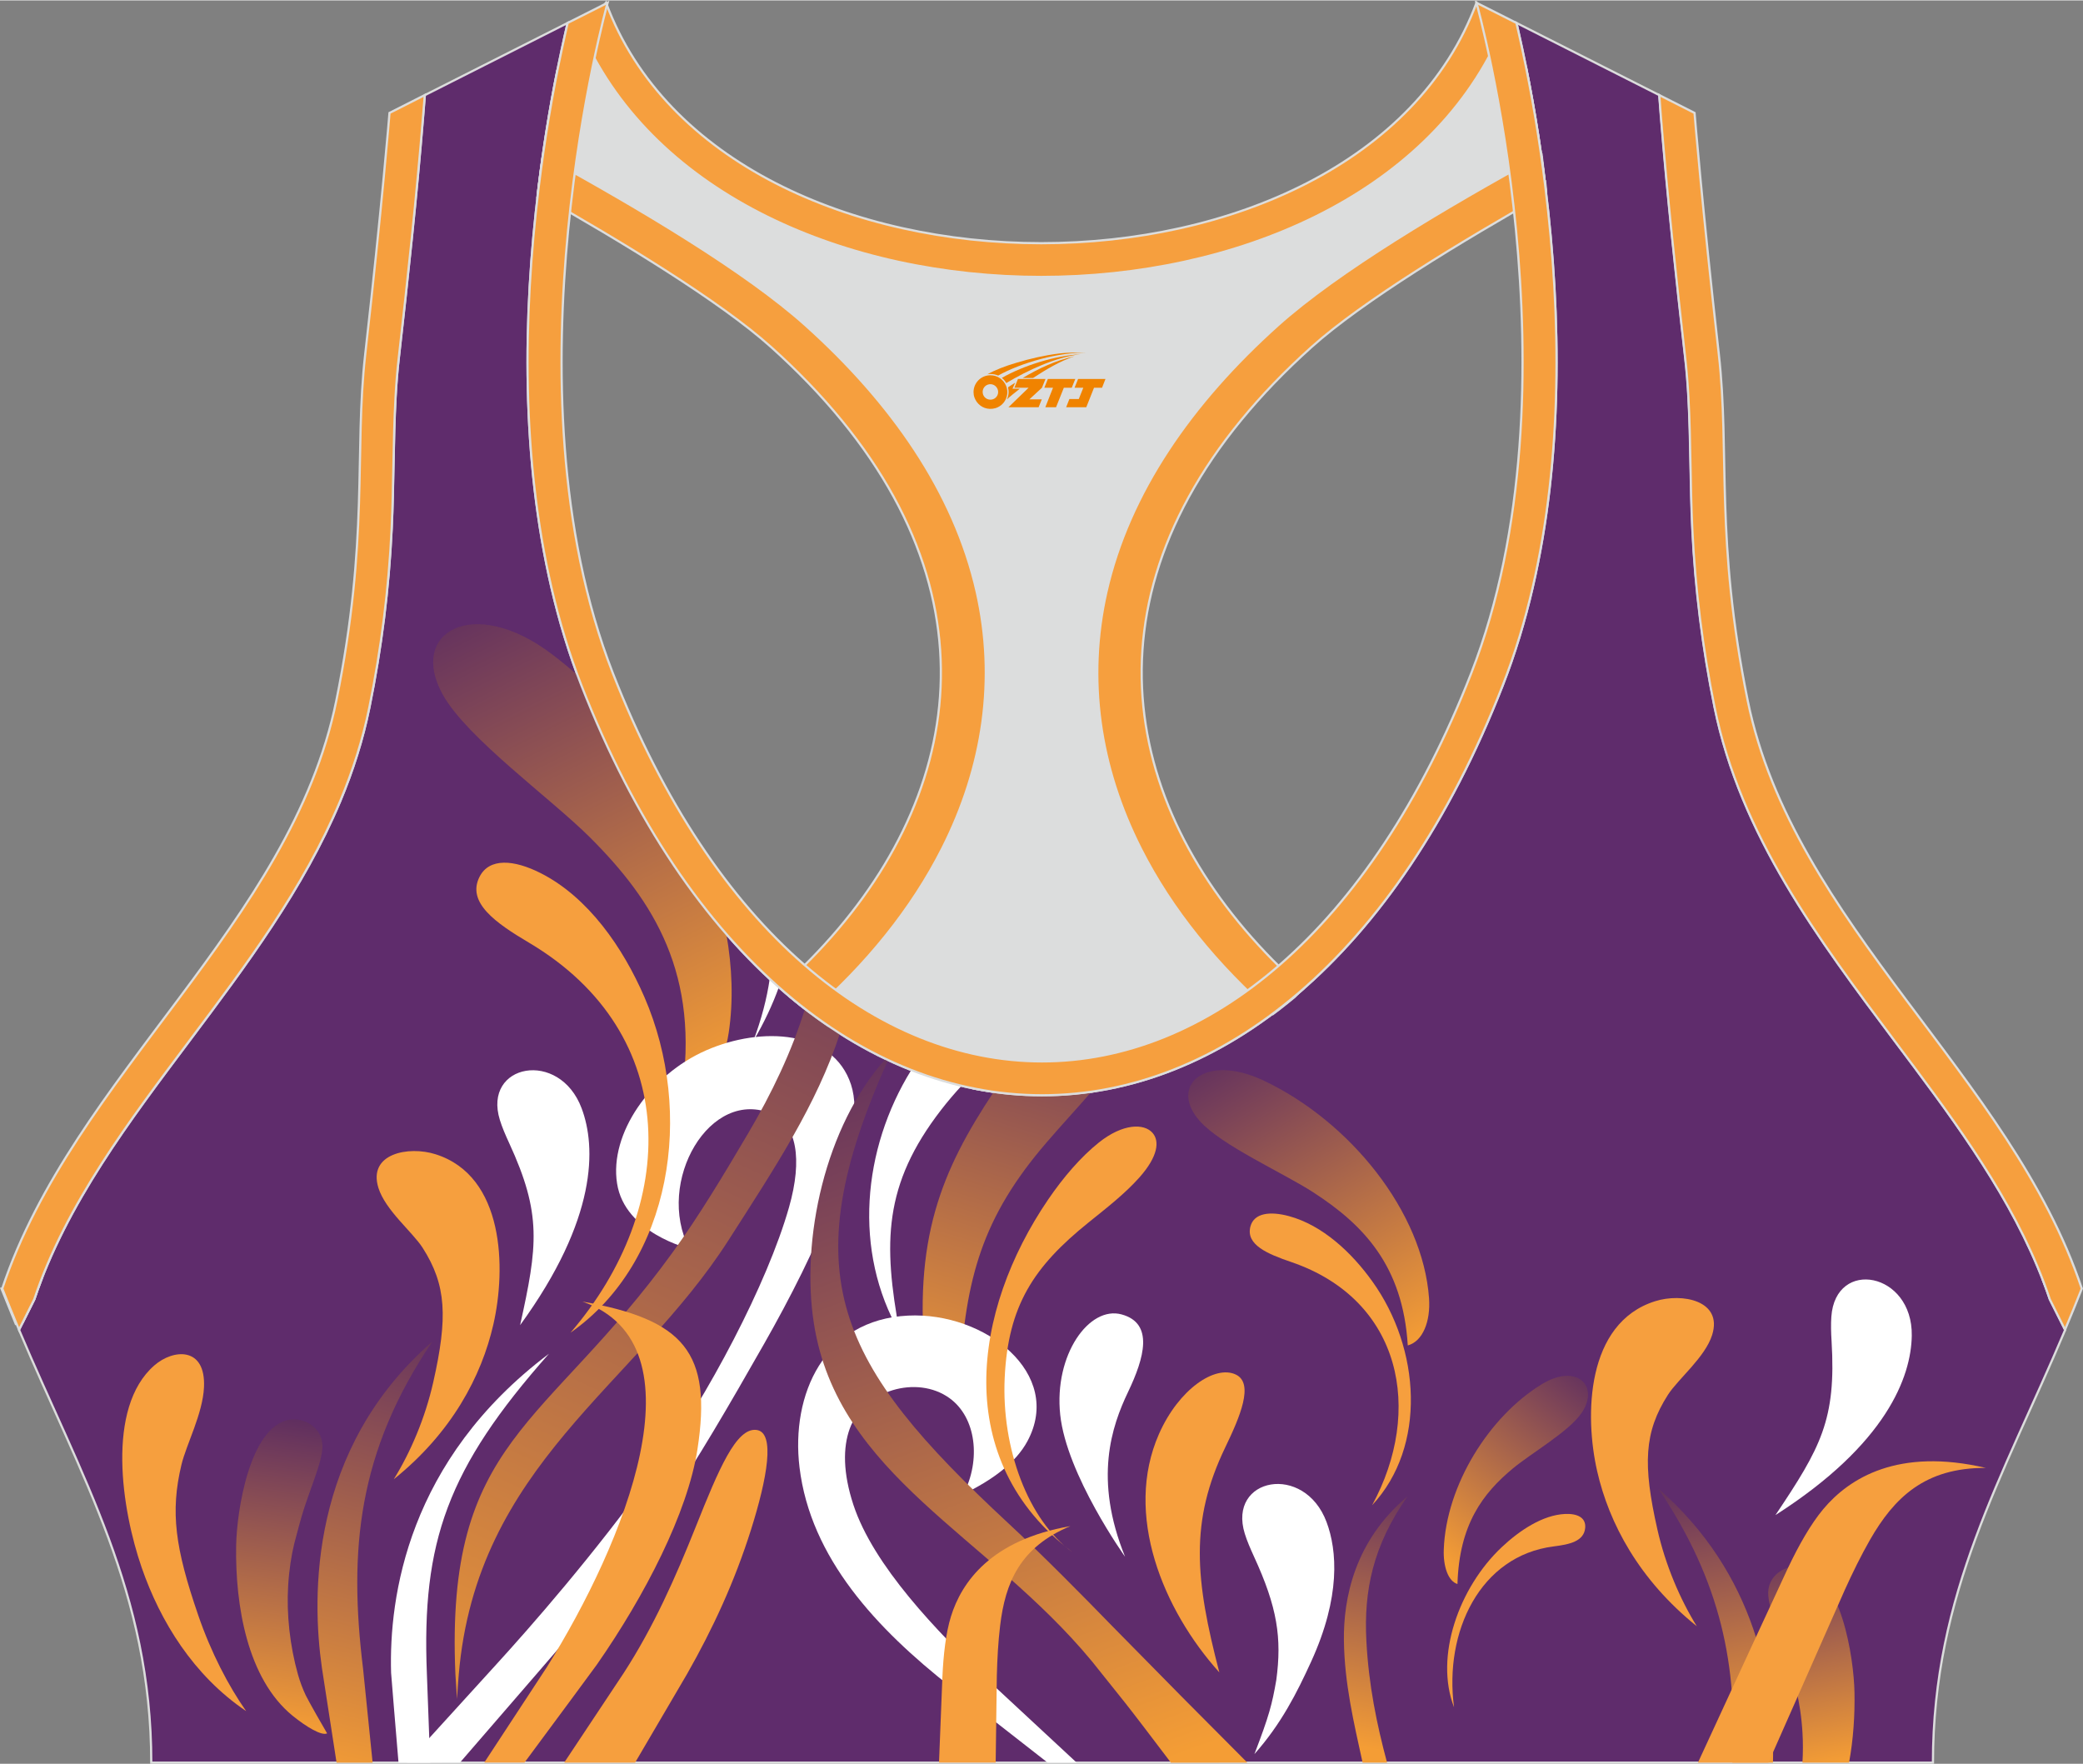 <?xml version="1.0" encoding="utf-8"?>
<!-- Generator: Adobe Illustrator 24.0.1, SVG Export Plug-In . SVG Version: 6.00 Build 0)  -->
<svg xmlns="http://www.w3.org/2000/svg" xmlns:xlink="http://www.w3.org/1999/xlink" version="1.1" id="图层_1" x="0px" y="0px" width="378.8px" height="320.8px" viewBox="0 0 378.95 320.78" enable-background="new 0 0 378.95 320.78" xml:space="preserve">
<rect x="0" y="0" width="378.95" height="320.78" fill="#808080" stroke="none"/>
<g>
	
		<path fill-rule="evenodd" clip-rule="evenodd" fill="#5F2C6C" stroke="#DCDDDD" stroke-width="0.4" stroke-miterlimit="22.926" d="   M275.89,4.1l25.98,13.13l0.3,3.74c1.19,14.71,2.78,29.47,4.44,44.13c0.27,2.35,0.45,4.72,0.58,7.08   c0.43,7.96,0.33,15.95,0.71,23.93c0.52,11,1.86,21.69,4.05,32.49c4.72,23.22,18.82,42.1,32.73,60.65   c9.62,12.83,19.79,26.21,26.01,41.09c0.82,1.96,1.57,3.94,2.24,5.95l2.78,5.55c-11.28,26.72-24.06,47.88-24.06,78.74H189.84h-0.52   H27.52c0-30.86-12.78-52.02-24.06-78.74l2.78-5.55c5.76-17.31,17.41-32.6,28.24-47.04c10.28-13.7,20.75-27.66,27.41-43.56   c2.31-5.52,4.13-11.22,5.32-17.09c2.19-10.79,3.53-21.49,4.05-32.49c0.38-7.97,0.28-15.97,0.71-23.93   c0.13-2.37,0.31-4.73,0.58-7.08c1.66-14.66,3.25-29.42,4.44-44.13l0.3-3.74L103.27,4.1c-0.37,1.57-0.71,3.15-1.05,4.71   c-1.78,8.29-3.18,16.69-4.21,25.1c-2.93,23.86-3.13,49.43,2.32,72.94c1.4,6.05,3.2,12.02,5.46,17.81   c38.8,99.35,128.77,99.35,167.57,0c2.26-5.79,4.06-11.76,5.46-17.81c5.45-23.5,5.26-49.08,2.32-72.94   c-1.03-8.41-2.43-16.81-4.21-25.1C276.6,7.25,276.25,5.67,275.89,4.1z"/>
	
		<linearGradient id="SVGID_1_" gradientUnits="userSpaceOnUse" x1="82.138" y1="221.173" x2="131.159" y2="124.151" gradientTransform="matrix(1 0 0 -1 0 321.325)">
		<stop offset="0" style="stop-color:#542663"/>
		<stop offset="1" style="stop-color:#F49D35"/>
	</linearGradient>
	<path fill-rule="evenodd" clip-rule="evenodd" fill="url(#SVGID_1_)" d="M123.96,199.37c3.45-22.14-4.98-35.5-16.65-47.13   c-7.19-7.16-22.34-18.04-26.75-25.94c-6.35-11.35,5.5-18.24,19.85-7.37c1.6,1.21,3.15,2.49,4.67,3.84   c0.23,0.63,0.47,1.26,0.72,1.89c7.22,18.49,16.22,33.54,26.33,45.14c1.09,6.1,1.3,12.17,0.45,17.94   C131.64,194.07,128.33,199.1,123.96,199.37z"/>
	<path fill-rule="evenodd" clip-rule="evenodd" fill="#FFFFFF" d="M74.03,320.57c5.18-5.69,15.5-17.03,16.2-17.8   c6.11-6.69,17.92-20.11,28.74-35.25c9.91-13.86,20.59-33.99,24.57-47.96c2.53-8.87,1.32-15.04-3-16.96   c-11.33-5.03-21.41,12.34-15.14,24.46c0,0-11.73-2.79-13.14-11.85c-1.43-9.06,6.08-19.78,16.2-24.21s23.11-3.69,26.36,6.22   c3.25,9.9-6.44,30.68-15.79,47.13c-13.03,22.91-22.1,37.98-41.2,59.85c-0.23,0.26-8.17,9.45-14.15,16.36L74.03,320.57L74.03,320.57   z"/>
	
		<linearGradient id="SVGID_2_" gradientUnits="userSpaceOnUse" x1="168.008" y1="194.756" x2="76.093" y2="-4.903" gradientTransform="matrix(1 0 0 -1 0 321.325)">
		<stop offset="0" style="stop-color:#542663"/>
		<stop offset="1" style="stop-color:#F49D35"/>
	</linearGradient>
	<path fill-rule="evenodd" clip-rule="evenodd" fill="url(#SVGID_2_)" d="M146.45,183.43c-2.39,7.7-5.98,15.29-10.38,22.73   c-4.37,7.41-8.8,14.82-13.73,21.63c-23.18,32.02-41.35,33.9-39.49,76.69c0.01,0.33,0.27,4.2,0.29,4.53   c0.1-1.46,0.18-2.92,0.31-4.37c3.22-38.26,32.06-52.48,49.14-79.19c8.5-13.28,15.95-24.51,20.23-37.56   C150.66,186.54,148.54,185.05,146.45,183.43z"/>
	<path fill-rule="evenodd" clip-rule="evenodd" fill="#FFFFFF" d="M99.87,246.19c-18.51,20.89-23.17,34.25-22.21,58.19   c0.02,0.41,0.57,15.45,0.6,16.2H72.5c-0.5-5.98-1.34-16-1.35-16.35C70.75,290.5,74.14,265.56,99.87,246.19z"/>
	
		<linearGradient id="SVGID_3_" gradientUnits="userSpaceOnUse" x1="80.186" y1="90.647" x2="57.718" y2="-1.268" gradientTransform="matrix(1 0 0 -1 0 321.325)">
		<stop offset="0" style="stop-color:#542663"/>
		<stop offset="1" style="stop-color:#F49D35"/>
	</linearGradient>
	<path fill-rule="evenodd" clip-rule="evenodd" fill="url(#SVGID_3_)" d="M78.64,243.99c-13.56,20.08-15.23,37.92-12.59,59.49   c0.06,0.5,1.13,11.11,1.74,17.1h-6.56c-0.78-5.01-2.59-16.78-2.67-17.27C56.7,290.34,56.24,263.5,78.64,243.99z"/>
	<path fill-rule="evenodd" clip-rule="evenodd" fill="#F69F3E" d="M102.64,320.57c4.66-7,10.44-15.7,10.83-16.3   c5.44-8.4,9.39-17.29,13.14-26.69c4.13-10.34,7.32-17.97,11-17.53c3.51,0.41,1.94,8.87-0.97,18.11c-3,9.5-6.94,18.01-11.62,26.24   c-0.44,0.77-5.08,8.68-9.48,16.17L102.64,320.57L102.64,320.57z"/>
	<path fill-rule="evenodd" clip-rule="evenodd" fill="#FFFFFF" d="M137.04,189.32c1.49-3.99,2.47-7.75,2.99-11.33   c0.55,0.51,1.11,1,1.67,1.5C140.55,182.68,139.02,185.96,137.04,189.32z"/>
	<path fill-rule="evenodd" clip-rule="evenodd" fill="#FFFFFF" d="M94.62,240.99c3.19-14.43,3.99-20.18-2.01-33.17   c-0.66-1.43-1.26-2.82-1.67-4.15c-3.18-10.22,10.84-12.94,14.88-2.11C108.44,208.54,108.74,221.6,94.62,240.99z"/>
	<path fill-rule="evenodd" clip-rule="evenodd" fill="#F69F3E" d="M71.64,269.02c3.02-4.86,5.7-11.1,7.17-17.61   c2.68-11.83,2.41-17.72-1.92-24.49c-1.84-2.87-6.75-6.81-8.04-10.88c-1.98-6.28,5.47-7.7,10.39-6.14   c12.57,3.97,12.84,20.83,10.52,30.94C87.61,250.28,82.18,260.56,71.64,269.02z"/>
	
		<linearGradient id="SVGID_4_" gradientUnits="userSpaceOnUse" x1="198.412" y1="158.58" x2="169.306" y2="62.07" gradientTransform="matrix(1 0 0 -1 0 321.325)">
		<stop offset="0" style="stop-color:#542663"/>
		<stop offset="1" style="stop-color:#F49D35"/>
	</linearGradient>
	<path fill-rule="evenodd" clip-rule="evenodd" fill="url(#SVGID_4_)" d="M168.44,248.47c-2.4-23.06,2.77-35.48,12.35-49.92   c5.91,0.83,11.86,0.83,17.77-0.02c-2.58,2.98-5.45,6.07-8.2,9.27c-11.67,13.56-14.72,24.66-15.73,42.44L168.44,248.47z"/>
	<path fill-rule="evenodd" clip-rule="evenodd" fill="#FFFFFF" d="M190.59,320.57c-7.36-5.75-17.03-13.3-17.55-13.71   c-13.51-10.61-25.6-23.48-27.59-40.02c-1.59-13.22,4.46-26.85,19.76-27.59c13.97-0.68,28.34,10.54,21.7,22.86   c-2.13,3.95-6.4,7.07-11.64,9.61c3.21-6.19,2.35-13.94-2.54-17.46c-5.93-4.27-15.61-1.41-18.14,5.56   c-1.25,3.43-1.24,8.05,0.66,13.84c3.64,11.06,15.13,23,24.78,32.2c0.44,0.42,9.07,8.42,15.84,14.71L190.59,320.57L190.59,320.57z"/>
	<path fill-rule="evenodd" clip-rule="evenodd" fill="#FFFFFF" d="M163.67,242.34c-8.49-14.76-6.79-33.39,2.12-47.77   c3.02,1.19,6.08,2.14,9.15,2.87c-1.23,1.32-2.49,2.79-3.72,4.38C160.67,215.47,160.67,226.11,163.67,242.34z"/>
	<path fill-rule="evenodd" clip-rule="evenodd" fill="#F69F3E" d="M195.12,282.29c-22.15-16.72-18.21-43.95-4.43-64.16   c2.78-4.07,5.93-7.73,9.23-10.37c4.33-3.45,8.22-3.54,9.78-1.72c1.25,1.45,1.04,4.21-2.44,8.11c-2.64,2.96-5.95,5.52-9.21,8.15   c-10.01,8.05-14.65,15.15-15.27,28.25C182.17,263.39,187.05,276.53,195.12,282.29z"/>
	
		<linearGradient id="SVGID_5_" gradientUnits="userSpaceOnUse" x1="149.603" y1="143.675" x2="202.709" y2="-2.368" gradientTransform="matrix(1 0 0 -1 0 321.325)">
		<stop offset="0" style="stop-color:#542663"/>
		<stop offset="1" style="stop-color:#F49D35"/>
	</linearGradient>
	<path fill-rule="evenodd" clip-rule="evenodd" fill="url(#SVGID_5_)" d="M226.92,320.57c-4.19-4.2-9.58-9.61-11.85-11.91   c-5.83-5.91-12.23-12.41-12.93-13.13c-4.63-4.77-12.41-12.67-18.75-18.55c-31.14-28.91-39.36-45.1-21.82-84.23   c-0.15-0.07-0.3-0.14-0.45-0.21c-11.03,12.29-15.46,32.86-13.05,48.16c4.35,27.7,31.52,38.4,50.58,61.44   c0.46,0.56,3.27,4.07,6.03,7.54c1.47,1.85,5.21,6.76,8.34,10.9L226.92,320.57L226.92,320.57z"/>
	<path fill-rule="evenodd" clip-rule="evenodd" fill="#FFFFFF" d="M204.68,283.12c0,0-10.64-14.89-11.8-25.83   c-1.16-10.94,5.29-19.88,11.18-18.25c5.89,1.61,4.13,7.9,1.16,14.11C202.25,259.37,198.93,268.96,204.68,283.12z"/>
	<path fill-rule="evenodd" clip-rule="evenodd" fill="#F69F3E" d="M221.83,304.16c-10.25-11.37-17.43-28.75-10.98-43.38   c3.62-8.19,10.22-12.58,13.96-10.81c3.4,1.59,0.75,7.74-1.89,13.22C216.41,276.69,217.41,287.24,221.83,304.16z"/>
	<path fill-rule="evenodd" clip-rule="evenodd" fill="#F69F3E" d="M194.72,277.55c-9.18,3.82-11.84,10.33-12.77,18.1   c-0.36,2.98-0.52,6.03-0.6,9.09c-0.02,0.68-0.12,9.25-0.21,15.82h-10.31c0.26-6.81,0.58-14.64,0.61-15.43   c0.18-4.15,0.63-8.14,1.56-11.14C174.95,287.69,180.34,280.04,194.72,277.55z"/>
	<path fill-rule="evenodd" clip-rule="evenodd" fill="#F69F3E" d="M103.79,242.36c19.62-22.8,20.48-54.32-7.56-70.95   c-6.03-3.57-11.37-7.3-8.99-11.98c1.78-3.5,6.27-3.12,11.1-0.68c8.67,4.38,15,13.56,18.89,22.55   C126.37,202.35,122.23,229.45,103.79,242.36z"/>
	<path fill-rule="evenodd" clip-rule="evenodd" fill="#F69F3E" d="M105.95,236.7c22.51,7.87,7.58,43.99-6.44,66.46   c-0.32,0.51-6.62,10.11-11.41,17.4h7.32c5.7-7.7,12.63-17.06,13.15-17.8c8.76-12.57,16.53-27.65,18.31-39.17   C129.62,245.89,124.41,239.98,105.95,236.7z"/>
	<path fill-rule="evenodd" clip-rule="evenodd" fill="#FFFFFF" d="M232.19,305.55c1.03-7.65,0.2-13.23-4.06-22.47   c-0.65-1.43-1.26-2.82-1.67-4.15c-3.18-10.22,10.84-12.94,14.88-2.11c1.92,5.14,2.59,13.57-2.81,25.38   c-2.58,5.64-5.42,11.3-10.32,16.82C230.9,312,231.41,310.02,232.19,305.55z"/>
	
		<linearGradient id="SVGID_6_" gradientUnits="userSpaceOnUse" x1="220.132" y1="136.6" x2="256.388" y2="76.344" gradientTransform="matrix(1 0 0 -1 0 321.325)">
		<stop offset="0" style="stop-color:#542663"/>
		<stop offset="1" style="stop-color:#F49D35"/>
	</linearGradient>
	<path fill-rule="evenodd" clip-rule="evenodd" fill="url(#SVGID_6_)" d="M256.11,244.68c-0.89-14.58-8.13-21.98-17.2-27.86   c-5.59-3.61-16.76-8.55-20.68-13.01c-5.63-6.4,0.96-12.36,11.63-7.33c15.78,7.46,29.01,23.93,30.12,39.63   C260.27,240.28,258.86,243.93,256.11,244.68z"/>
	<path fill-rule="evenodd" clip-rule="evenodd" fill="#F69F3E" d="M249.62,273.75c9.33-17.13,5.48-37.35-14.73-44.25   c-4.35-1.48-8.27-3.15-7.41-6.45c0.65-2.47,3.56-2.82,6.99-1.9c6.14,1.65,11.46,6.66,15.19,11.88   C258.44,245.25,259.58,263.08,249.62,273.75z"/>
	
		<linearGradient id="SVGID_7_" gradientUnits="userSpaceOnUse" x1="256.294" y1="57.386" x2="246.592" y2="3.769" gradientTransform="matrix(1 0 0 -1 0 321.325)">
		<stop offset="0" style="stop-color:#542663"/>
		<stop offset="1" style="stop-color:#F49D35"/>
	</linearGradient>
	<path fill-rule="evenodd" clip-rule="evenodd" fill="url(#SVGID_7_)" d="M256.06,272.14c-6.3,8.99-7.97,17.14-7.48,26.32   c0.42,8.02,1.89,15.14,3.76,22.11h-4.45c-1.59-7.28-3.3-14.39-3.4-22.27C244.4,290.79,246.37,280.27,256.06,272.14z"/>
	
		<linearGradient id="SVGID_8_" gradientUnits="userSpaceOnUse" x1="56.756" y1="67.149" x2="49.097" y2="7.405" gradientTransform="matrix(1 0 0 -1 0 321.325)">
		<stop offset="0" style="stop-color:#542663"/>
		<stop offset="1" style="stop-color:#F49D35"/>
	</linearGradient>
	<path fill-rule="evenodd" clip-rule="evenodd" fill="url(#SVGID_8_)" d="M59.51,315.25c-0.5-0.81-3.47-6.04-3.88-6.91   c-0.57-1.21-1.05-2.48-1.42-3.79c-1.48-5.24-2.1-11.03-1.79-16.12c0.17-2.89,0.58-5.54,1.12-7.73c0.45-1.65,1.13-4.43,1.89-6.71   c1.07-3.21,2.34-6.36,2.89-8.64c0.19-0.76,0.29-1.38,0.32-1.84c0.36-3.78-3.29-5.84-6.08-5.32c-7.1,1.34-9.49,16.43-9.6,22.93   c-0.18,10.84,2.03,24.22,10.29,30.94C55.72,314.06,58.52,315.74,59.51,315.25z"/>
	
		<linearGradient id="SVGID_9_" gradientUnits="userSpaceOnUse" x1="291.068" y1="75.228" x2="261.451" y2="38.973" gradientTransform="matrix(1 0 0 -1 0 321.325)">
		<stop offset="0" style="stop-color:#542663"/>
		<stop offset="1" style="stop-color:#F49D35"/>
	</linearGradient>
	<path fill-rule="evenodd" clip-rule="evenodd" fill="url(#SVGID_9_)" d="M265.15,288.08c0.32-10.87,4.64-16.51,10.1-21.04   c3.36-2.79,10.13-6.66,12.46-10.05c3.35-4.86-0.78-9.19-7.23-5.25c-9.54,5.83-17.39,18.33-17.82,30.04   C262.54,284.88,263.45,287.57,265.15,288.08z"/>
	<path fill-rule="evenodd" clip-rule="evenodd" fill="#F69F3E" d="M264.53,310.51c-1.85-13.75,4.74-27.58,18.12-29.27   c2.88-0.36,5.55-0.92,5.74-3.42c0.14-1.87-1.5-2.59-3.71-2.48c-3.97,0.19-8.17,2.92-11.49,6.05   C265.42,288.71,260.94,301.28,264.53,310.51z"/>
	<path fill-rule="evenodd" clip-rule="evenodd" fill="#F69F3E" d="M44.78,311.2c-3.19-4.53-6.39-10.66-8.71-17.42   c-4.22-12.27-5.11-18.81-3.06-27.4c0.87-3.64,3.88-9.28,4.1-14.09c0.35-7.43-5.59-6.99-9.04-3.97c-8.84,7.71-5.93,26.29-2.29,36.78   C29.16,294.88,35.19,304.72,44.78,311.2z"/>
	
		<linearGradient id="SVGID_10_" gradientUnits="userSpaceOnUse" x1="307.007" y1="57.016" x2="317.22" y2="3.399" gradientTransform="matrix(1 0 0 -1 0 321.325)">
		<stop offset="0" style="stop-color:#542663"/>
		<stop offset="1" style="stop-color:#F49D35"/>
	</linearGradient>
	<path fill-rule="evenodd" clip-rule="evenodd" fill="url(#SVGID_10_)" d="M301.69,270.72c11.49,17.02,14.44,32.42,13.47,49.85h7.39   C322.88,306.45,319.54,286.26,301.69,270.72z"/>
	<path fill-rule="evenodd" clip-rule="evenodd" fill="#F69F3E" d="M308.69,295.76c-3.02-4.86-5.7-11.1-7.17-17.61   c-2.68-11.83-2.41-17.72,1.92-24.49c1.84-2.87,6.75-6.81,8.04-10.88c1.98-6.28-5.47-7.7-10.39-6.14   c-12.57,3.97-12.84,20.83-10.52,30.94C292.72,277.01,298.16,287.29,308.69,295.76z"/>
	
		<linearGradient id="SVGID_11_" gradientUnits="userSpaceOnUse" x1="325.093" y1="45.781" x2="334.284" y2="0.845" gradientTransform="matrix(1 0 0 -1 0 321.325)">
		<stop offset="0" style="stop-color:#542663"/>
		<stop offset="1" style="stop-color:#F49D35"/>
	</linearGradient>
	<path fill-rule="evenodd" clip-rule="evenodd" fill="url(#SVGID_11_)" d="M327.91,320.57c0.11-1.85,0.11-3.67,0.01-5.4   c-0.17-2.89-0.58-5.54-1.12-7.73c-0.45-1.65-1.13-4.43-1.89-6.71c-1.07-3.21-2.34-6.36-2.89-8.64c-0.19-0.76-0.29-1.38-0.32-1.84   c-0.36-3.78,3.29-5.84,6.08-5.32c7.1,1.34,9.49,16.43,9.6,22.93c0.07,4.04-0.2,8.44-0.99,12.71L327.91,320.57L327.91,320.57z"/>
	<path fill-rule="evenodd" clip-rule="evenodd" fill="#FFFFFF" d="M323,275.54c8.23-12.28,11.07-17.34,10.21-31.63   c-0.1-1.57-0.14-3.09-0.04-4.47c0.76-10.68,14.81-8.1,14.63,3.46C347.69,250.36,343.21,262.63,323,275.54z"/>
	<path fill-rule="evenodd" clip-rule="evenodd" fill="#F69F3E" d="M361.28,266.96c-11.14-0.07-16.72,5.48-21.08,13.08   c-1.67,2.92-3.17,5.99-4.59,9.12c-0.39,0.86-9.59,21.7-13.88,31.41H308.9c5.32-11.54,15.83-34.28,16.34-35.33   c1.99-4.2,4.21-8.11,6.47-10.8C336.47,268.77,345.37,263.24,361.28,266.96z"/>
	
		<path fill-rule="evenodd" clip-rule="evenodd" fill="#DCDDDD" stroke="#DCDDDD" stroke-width="0.4" stroke-miterlimit="22.926" d="   M272.83,6.29l4.81,5.93c1.38,6.84,2.5,13.75,3.37,20.66c-23.16,11.23-48.23,28.16-60.89,46.31C187.74,125.59,209.88,155,234.43,180   l-35.08,18.39c-7.43,1.17-14.92,1.01-22.33-0.49l-26.37-11.4c-2.34-1.59-4.64-3.34-6.91-5.24c24.08-18.14,42.84-49.69,20.18-96.74   c-7.93-16.46-34.11-33.18-50.68-43.36c-3.5-2.15-9.7-3.69-15.48-5.29c0.08-0.66,0.15-1.31,0.23-1.97c0.87-7.08,2-14.15,3.39-21.16   l4.64-6.46C132.41,64.98,246.46,64.98,272.83,6.29z"/>
	
		<path fill-rule="evenodd" clip-rule="evenodd" fill="#F69F3E" stroke="#DCDDDD" stroke-width="0.4" stroke-miterlimit="22.926" d="   M2.87,240.76l-2.6-6.42c2.5-0.56,4.91-1.1,7.24-1.61c-0.45,1.18-0.88,2.36-1.28,3.55l-2.1,4.19L2.87,240.76L2.87,240.76z    M141.93,179.69c30.74-27.32,41.6-66.24,11.11-103.39c-3.65-4.45-7.9-8.88-12.77-13.25c-9.24-8.3-27.12-19.14-42.42-27.81   c0.05-0.45,0.11-0.89,0.16-1.34c0.23-1.9,0.49-3.8,0.76-5.69c17.71,9.72,36.87,21.12,47.76,30.89   c15.63,14.03,27.05,30.34,31.16,48.5c3.58,15.81,1.29,31.74-6.29,46.7c-5.55,10.96-13.75,21.06-23.88,29.93   C145.63,182.82,143.77,181.31,141.93,179.69z"/>
	
		<path fill-rule="evenodd" clip-rule="evenodd" fill="#F69F3E" stroke="#DCDDDD" stroke-width="0.4" stroke-miterlimit="22.926" d="   M376,240.76l2.6-6.42c-2.39-0.54-4.7-1.05-6.93-1.54l0.01,0.03l0.01,0.03l0.02,0.05v0.01l0.02,0.04l0.02,0.05v0.01l0.02,0.05   l0.01,0.03l0.01,0.02l0.04,0.11l0.02,0.05l0,0l0.02,0.05l0.02,0.04v0.01l0.02,0.05l0.01,0.03l0.01,0.03l0.02,0.05v0.01l0.02,0.04   l0.02,0.05l0,0l0.02,0.05l0.01,0.03l0.01,0.02l0.03,0.07l0.01,0.04l0.02,0.05l0,0l0.02,0.05l0.02,0.04V234l0.02,0.05l0.01,0.03   l0.01,0.03l0.02,0.05v0.01l0.02,0.04l0.02,0.05l0,0l0.02,0.05l0.01,0.04l0.01,0.02l0.02,0.05l0.01,0.02l0.01,0.03l0.02,0.05l0,0   l0.02,0.05l0.02,0.04v0.01l0.02,0.05l0.01,0.03l0.01,0.03l0.02,0.05v0.01l0.01,0.04l0.02,0.05l0,0l0.02,0.05l0.01,0.04l0.01,0.02   l0.02,0.05l0.01,0.02l0.01,0.03l0.02,0.05v0.01l0.02,0.05l0.02,0.05v0.01l0.02,0.05l0.01,0.03l0.01,0.02l0.02,0.05l0.01,0.01   l0.01,0.04l0.02,0.05l0,0l0.02,0.05l0.01,0.04l0.01,0.02l0.02,0.05l0.01,0.02l0.01,0.03l0.02,0.05v0.01l0.02,0.05l0.02,0.05v0.01   l0.02,0.05l0.01,0.03l0.01,0.02l0.02,0.06l0.01,0.02l0.01,0.04l0.02,0.06l2.14,4.27L376,240.76L376,240.76z M237.08,179.82   c-30.84-27.32-41.79-66.31-11.25-103.51c3.65-4.45,7.9-8.88,12.77-13.25c9.3-8.35,27.32-19.27,42.69-27.96v-0.02v-0.02v-0.02v-0.01   v-0.01V35v-0.02v-0.02v-0.02v-0.02V34.9v-0.02v-0.02v-0.02l-0.01-0.06v-0.02v-0.02v-0.02l-0.08-0.67v-0.02v-0.02v-0.04v-0.02v-0.02   v-0.02v-0.02v-0.02l-0.01-0.09l-0.01-0.09l-0.02-0.18v-0.03l-0.01-0.06l-0.01-0.09l-0.01-0.09l-0.01-0.09l-0.01-0.06v-0.03   l-0.01-0.09l-0.01-0.09l-0.01-0.09L281,32.72l0,0l-0.01-0.09l-0.01-0.09l-0.01-0.09l-0.01-0.09v-0.03l-0.01-0.06l-0.01-0.09   l-0.01-0.09L280.92,32l-0.01-0.06V31.9l-0.01-0.09l-0.01-0.09l-0.01-0.09l-0.01-0.09v-0.01l-0.01-0.09l-0.01-0.09l-0.01-0.09   l-0.01-0.09v-0.02l-0.01-0.07l-0.01-0.09l-0.01-0.09l-0.01-0.09l-0.01-0.05l-0.01-0.04l-0.01-0.09l-0.01-0.09l-0.01-0.09   l-0.01-0.08v-0.01l-0.01-0.09l-0.01-0.09l-0.01-0.09L280.69,30v-0.02l-0.01-0.07l-0.01-0.09l-0.01-0.09l-0.01-0.09l-0.01-0.05   l-0.01-0.04l-0.01-0.09l-0.01-0.09l-0.01-0.09l-0.01-0.08v-0.01l-0.01-0.09l-0.01-0.09l-0.01-0.09l-0.01-0.09v-0.02l-0.01-0.07   l-0.01-0.09l-0.01-0.09l-0.01-0.09l-0.01-0.05l-0.01-0.04l-0.01-0.09l-0.01-0.09l-0.01-0.09c-17.79,9.75-37.07,21.21-48.02,31.04   c-15.63,14.03-27.05,30.34-31.16,48.5c-3.58,15.81-1.29,31.74,6.29,46.7c5.57,11,13.82,21.14,24.01,30.05   c0.44-0.33,0.88-0.66,1.32-1c0.5-0.39,0.99-0.78,1.49-1.18c0.39-0.31,0.77-0.63,1.16-0.95C236,180.76,236.54,180.29,237.08,179.82z   "/>
	
		<path fill-rule="evenodd" clip-rule="evenodd" fill="#F69F3E" stroke="#DCDDDD" stroke-width="0.4" stroke-miterlimit="22.926" d="   M268.62,0.42l4.21,5.87c-26.37,58.69-140.42,58.69-166.79,0l4.21-5.87C131.85,58.75,247.02,58.75,268.62,0.42z"/>
	
		<path fill-rule="evenodd" clip-rule="evenodd" fill="#F69F3E" stroke="#DCDDDD" stroke-width="0.4" stroke-miterlimit="22.926" d="   M267.64,122.43c20.46-52.38,0.97-122,0.97-122l7.27,3.67c0.37,1.57,0.71,3.15,1.05,4.71c1.78,8.29,3.18,16.69,4.21,25.1   c2.93,23.86,3.13,49.43-2.32,72.94c-1.4,6.05-3.2,12.02-5.46,17.81c-38.8,99.35-128.77,99.35-167.57,0   c-2.26-5.79-4.06-11.76-5.46-17.81c-5.45-23.5-5.26-49.08-2.32-72.94c1.03-8.41,2.43-16.81,4.21-25.1   c0.34-1.56,0.68-3.14,1.05-4.71l7.27-3.67c0,0-19.48,69.62,0.97,122C148.27,216.54,230.89,216.53,267.64,122.43L267.64,122.43z    M301.86,17.22l6.42,3.25c0,0,1.34,16.7,4.42,43.93c2.01,17.83-0.7,33.62,5.25,62.96c8.26,40.69,47.89,68.25,60.78,106.98   c-1,2.55-2.02,5.04-3.05,7.49l-2.78-5.55c-0.67-2.01-1.42-4-2.24-5.95c-6.22-14.88-16.38-28.26-26.01-41.09   c-13.91-18.55-28.02-37.43-32.73-60.65c-2.19-10.79-3.53-21.49-4.05-32.49c-0.38-7.97-0.28-15.97-0.71-23.93   c-0.13-2.37-0.31-4.73-0.58-7.08c-1.66-14.66-3.25-29.42-4.44-44.13L301.86,17.22L301.86,17.22z M3.46,241.83   c-1.03-2.45-2.05-4.94-3.05-7.49c12.89-38.73,52.52-66.29,60.78-106.98c5.96-29.34,3.24-45.13,5.25-62.96   c3.08-27.23,4.42-43.93,4.42-43.93l6.42-3.25l-0.3,3.74c-1.19,14.71-2.78,29.47-4.44,44.13c-0.27,2.35-0.45,4.72-0.58,7.08   c-0.43,7.96-0.33,15.95-0.71,23.93c-0.52,11-1.86,21.69-4.05,32.49c-1.19,5.87-3.01,11.57-5.32,17.09   c-6.66,15.9-17.13,29.86-27.41,43.56C23.65,203.68,12,218.97,6.24,236.28L3.46,241.83z"/>
	
</g>
<g id="图层_x0020_1">
	<path fill="#F08300" d="M177.29,72.27c0.416,1.136,1.472,1.984,2.752,2.032c0.144,0,0.304,0,0.448-0.016h0.016   c0.016,0,0.064,0,0.128-0.016c0.032,0,0.048-0.016,0.08-0.016c0.064-0.016,0.144-0.032,0.224-0.048c0.016,0,0.016,0,0.032,0   c0.192-0.048,0.4-0.112,0.576-0.208c0.192-0.096,0.4-0.224,0.608-0.384c0.672-0.56,1.104-1.408,1.104-2.352   c0-0.224-0.032-0.448-0.08-0.672l0,0C183.13,70.39,183.08,70.22,183,70.04C182.53,68.95,181.45,68.19,180.18,68.19C178.49,68.19,177.11,69.56,177.11,71.26C177.11,71.61,177.17,71.95,177.29,72.27L177.29,72.27L177.29,72.27z M181.59,71.29L181.59,71.29C181.56,72.07,180.9,72.67,180.12,72.63C179.33,72.6,178.74,71.95,178.77,71.16c0.032-0.784,0.688-1.376,1.472-1.344   C181.01,69.85,181.62,70.52,181.59,71.29L181.59,71.29z"/>
	<polygon fill="#F08300" points="195.62,68.87 ,194.98,70.46 ,193.54,70.46 ,192.12,74.01 ,190.17,74.01 ,191.57,70.46 ,189.99,70.46    ,190.63,68.87"/>
	<path fill="#F08300" d="M197.59,64.14c-1.008-0.096-3.024-0.144-5.056,0.112c-2.416,0.304-5.152,0.912-7.616,1.664   C182.87,66.52,181,67.24,179.65,68.01C179.85,67.98,180.04,67.96,180.23,67.96c0.48,0,0.944,0.112,1.36,0.288   C185.69,65.93,192.89,63.88,197.59,64.14L197.59,64.14L197.59,64.14z"/>
	<path fill="#F08300" d="M183.06,69.61c4-2.368,8.88-4.672,13.488-5.248c-4.608,0.288-10.224,2-14.288,4.304   C182.58,68.92,182.85,69.24,183.06,69.61C183.06,69.61,183.06,69.61,183.06,69.61z"/>
	<polygon fill="#F08300" points="201.11,68.87 ,200.49,70.46 ,199.03,70.46 ,197.62,74.01 ,197.16,74.01 ,195.65,74.01 ,193.96,74.01    ,194.55,72.51 ,196.26,72.51 ,197.08,70.46 ,195.49,70.46 ,196.13,68.87"/>
	<polygon fill="#F08300" points="190.2,68.87 ,189.56,70.46 ,187.27,72.57 ,189.53,72.57 ,188.95,74.01 ,183.46,74.01 ,187.13,70.46    ,184.55,70.46 ,185.19,68.87"/>
	<path fill="#F08300" d="M195.48,64.73c-3.376,0.752-6.464,2.192-9.424,3.952h1.888C190.37,67.11,192.71,65.68,195.48,64.73z    M184.68,69.55C184.05,69.93,183.99,69.98,183.38,70.39c0.064,0.256,0.112,0.544,0.112,0.816c0,0.496-0.112,0.976-0.32,1.392   c0.176-0.16,0.32-0.304,0.432-0.4c0.272-0.24,0.768-0.64,1.6-1.296l0.32-0.256H184.2l0,0L184.68,69.55L184.68,69.55L184.68,69.55z"/>
</g>
</svg>